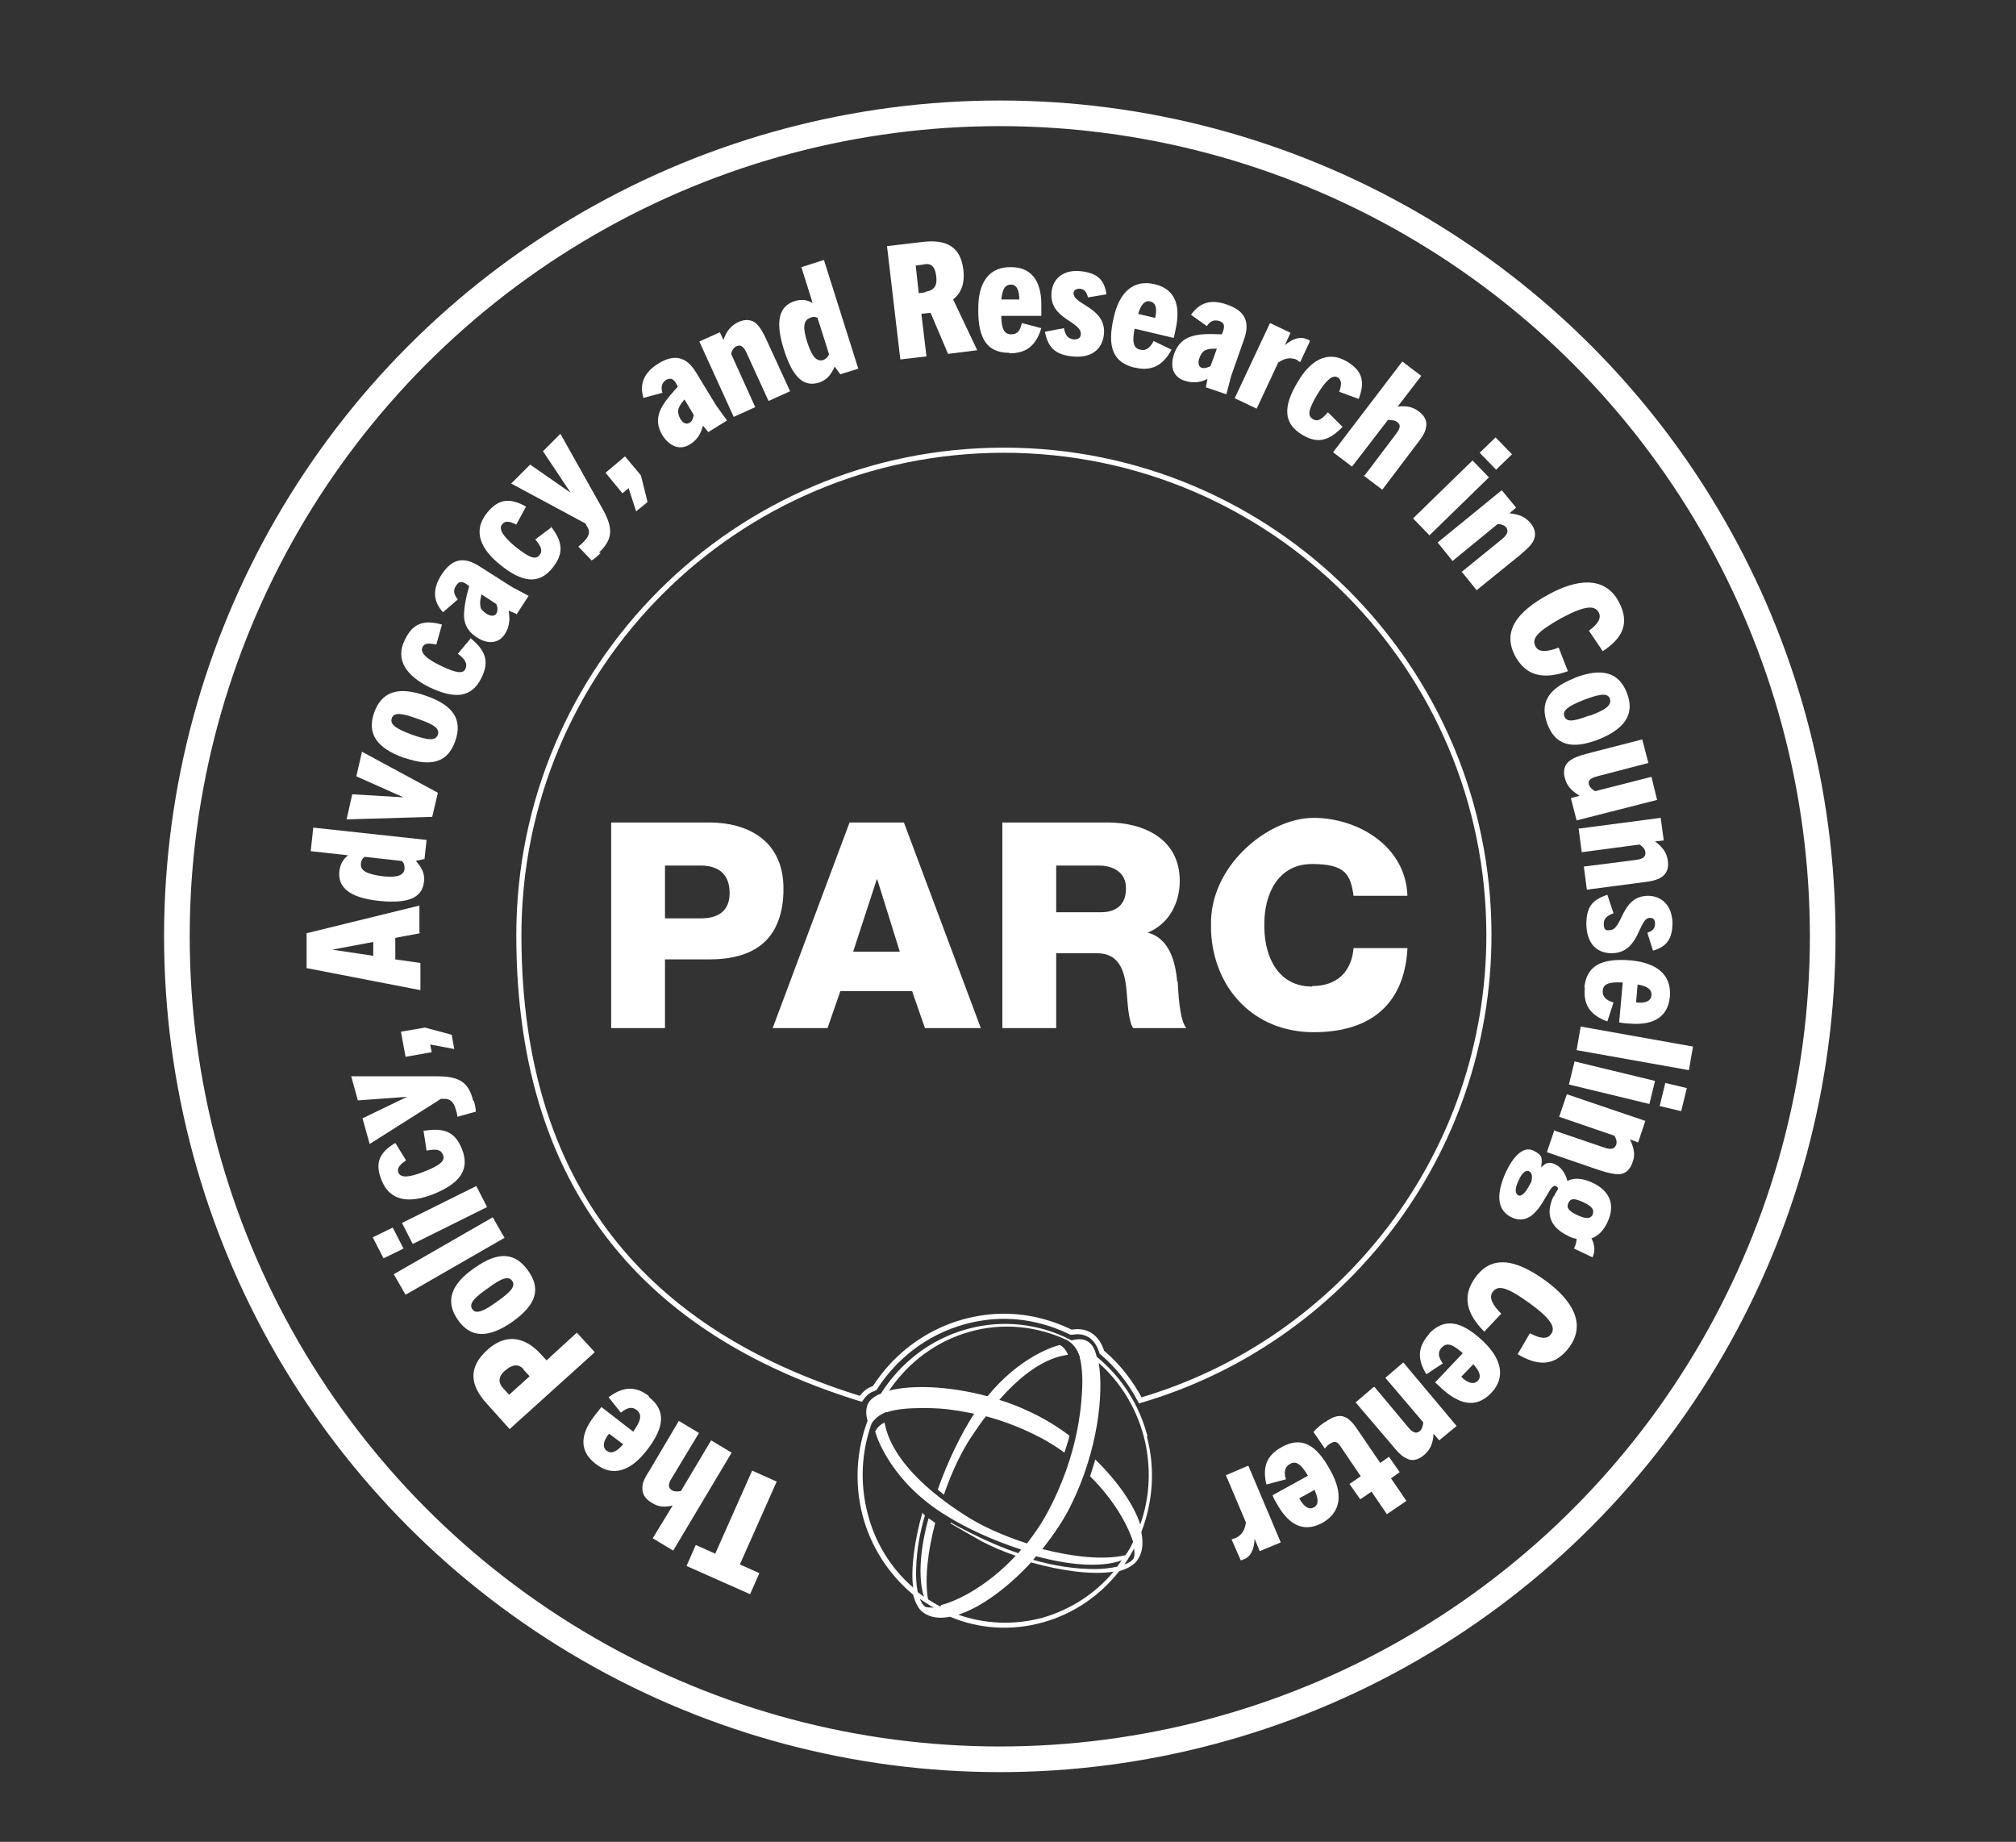 <?xml version="1.0" encoding="UTF-8"?>
<svg id="new_wording" xmlns="http://www.w3.org/2000/svg" version="1.1" viewBox="0 0 393.2 359.2">
  <rect x="0" y="0" width="393.2" height="359.2" fill="#333333" stroke="none"/>
  <!-- Generator: Adobe Illustrator 29.3.1, SVG Export Plug-In . SVG Version: 2.1.0 Build 151)  -->
  <defs>
    <style>
      .st0, .st1 {
        fill: #fff;
      }

      .st2, .st3 {
        fill: none;
        stroke: #fff;
        stroke-miterlimit: 10;
      }

      .st3 {
        stroke-width: 5px;
      }

      .st1, .st4 {
        display: none;
      }
    </style>
  </defs>
  <path class="st2" d="M290.4,182.4c0-52.2-42.3-94.6-94.6-94.6s-94.6,42.3-94.6,94.6,28.1,78.5,66.7,90.4c.4-.6.9-1.1,1.3-1.4.4-.3.9-.5,1.4-.7,3.9-6.1,9.9-10.8,17.3-12.9,2.6-.7,5.2-1.1,7.9-1.1,4.5,0,9,1.1,13.1,3.1.4,0,.9-.1,1.2-.1,1.8,0,3.1.8,4,2.2.3.5.6,1.1.8,1.8,3.1,2.6,5.6,5.8,7.5,9.4,39.3-11.5,68-47.8,68-90.8h0Z"/>
  <circle class="st1" cx="-195.6" cy="287.4" r="29.3"/>
  <path class="st1" d="M-166.5,279.4c-.6-2.3-1.4-4.5-2.5-6.5-1.9-3.6-4.4-6.8-7.5-9.4-.2-.7-.5-1.3-.8-1.8-.8-1.5-2.2-2.2-4-2.2s-.8,0-1.2.1c-4.1-2-8.6-3.1-13.1-3.1s-5.3.4-7.9,1.1c-7.4,2-13.4,6.8-17.3,12.9-.5.2-1,.5-1.4.7-.4.3-.9.8-1.3,1.4-.6.9-.9,2.3-.4,4.2-2.1,5.8-2.5,12.3-.9,18.7,1.7,6.4,5.2,11.9,10,16,.5,1.6,1.2,3,2.5,3.8,1.2.8,2.6,1.3,4.2,1.3s1.1,0,1.7-.1c3.4,1.3,7,2,10.7,2s5.3-.4,7.9-1.1c6.3-1.7,11.5-5.4,15.4-10.2,1.9-.6,3.3-1.5,4.1-2.9,1-1.7,1.2-3.7.8-5.8,2.2-5.9,2.7-12.5,1-19.1h0Z"/>
  <path class="st0" d="M152.8,172.7c-.3-9-7.2-12.3-14.5-12.3h-19.1v40.1h10.5v-13.4h8.6c8.6,0,14.1-3.6,14.5-12.9v-1.6h0ZM142.3,174.2c0,3.6-2.4,4.9-5.6,4.9h-7v-10.3h7c3.2,0,5.6,1.5,5.6,5.3h0Z"/>
  <path class="st0" d="M176.3,160.4h-10.6l-15,40.1h10.7l2.5-7.2h14l2.5,7.2h10.9l-15-40.1h0ZM166.4,185.6l4.6-14.1h.1l4.4,14.1h-9.1Z"/>
  <path class="st0" d="M229.6,191.5c-.3-3.8-1.5-8.5-5.7-9.6h-.1c4.2-1.7,6.3-5.8,6.3-10.1h0c0-8.2-7-11.4-14.1-11.4h-20.5v40.1h10.5v-14.6h7.9c4.9,0,5.6,4.2,5.9,8.2.1,1.1.3,5.1,1.2,6.4h10.4c-1.4-1.5-1.6-7.4-1.7-9.1h0ZM219.6,173.4c0,2.9-1.8,4.5-4.8,4.5h-8.8v-9.1h8.3c2.9,0,5.3,1.4,5.3,4.3v.2h0Z"/>
  <path class="st0" d="M255.9,192.4c-6.5,0-9.2-5.6-9.3-11.4v-.9c0-5.8,2.7-11.6,9.3-11.6s7.5,2.1,8.1,6.2h10.5c-.3-9.7-9.7-15.2-18.3-15.2s-19.6,8.8-20,19.9v1.1h0v1.1c.5,11.1,8.3,19.7,20,19.7s17.7-6,18.3-16.2v-.2h-10.5c-.4,4.6-3.2,7.4-8.1,7.4h0Z"/>
  <path class="st4" d="M-209.8,289.9c.2.1.3.3.5.5,1.2-3.1,2.6-6.2,4.2-9.2.9-1.6,1.6-3,2.3-4.2h-.2c-1.1,1.7-2.4,3.8-3.7,6.1-1.1,2-2.2,4.4-3.1,6.9h0Z"/>
  <path class="st0" d="M223.8,280.1c-1.6-6.2-5.1-11.6-9.9-15.5-.2-.8-.4-1.4-.7-1.9-.9-1.5-2.4-1.8-4.2-1.3-6.3-3.3-13.5-4.1-20.4-2.2-7.2,2-13,6.6-16.8,12.6-.6.2-1.1.5-1.5.8-1.4,1-1.6,2.6-1.1,4.5-2.1,5.6-2.6,12-1,18.3,1.6,6.2,5.1,11.6,9.9,15.6.4,1.5,1,2.8,2,3.5,1.4,1,3.2,1.2,5.2.8,5.7,2.4,12,2.8,18.1,1.1,6.1-1.7,11.2-5.3,14.9-10,1.7-.5,3-1.2,3.7-2.4.9-1.4,1-3.2.6-5.2,2.2-5.7,2.8-12.2,1.1-18.6h0ZM180.4,313.3c-.4-.3-.7-.8-1-1.5.7.5,1.5,1,2.3,1.5.1,0,.3.1.4.2-.8,0-1.4,0-1.8-.2h.1ZM183.4,313.3c-.8-.4-1.6-.9-2.4-1.4-.7-4.1,0-9.5,1.4-14.9-.4-.3-.8-.6-1.3-.9-1.6,5.8-2.1,11.4-.9,15.3-.4-.3-.8-.6-1.2-.9-.3-1.4-.4-3.1-.3-4.9.1-3.3.7-6.7,1.7-10.1-.2-.1-.4-.3-.5-.5-1.5,5.3-2.3,10.8-1.8,14.6-4.2-3.6-7.4-8.6-8.9-14.5s-1.2-11.9.8-17.5c.6-.9,1.5-1.7,2.8-2.2h.2c1.8-.6,4.3-.8,6.9-.8s4.3.1,6.8.5h.1c1,.2,2.1.4,3.2.6h0c-2.6,4-5.2,9.4-7.1,14.8.4.3.8.7,1.2,1,1.6-4.7,3.7-9,5.9-12.1.8-1.2,1.5-2.2,2.3-3.2,3.4.9,7.1,2.3,10.9,4.3,1.6.9,3.1,1.8,4.4,2.8.4-1.3.8-2.4,1-3.3-2.5-1.9-5.2-3.5-7.8-4.7-1.9-.9-3.9-1.7-5.9-2.3,7.5-8.6,12.8-8.6,13.4-8.8-.4-1-1-1.6-1.6-1.9-1.3.3-7.9,2.4-14.1,10-7.8-2.1-15-2.2-19.2-1.1,3.8-5.6,9.3-9.7,15.8-11.5,6.4-1.8,13.1-1.1,19,1.7h0c1,.6,1.9,1.6,2.4,3.2v.2h0c.5,1.8.6,4.5.4,7.1-.1,2-.4,4.4-.9,7h0c-1,5-2.8,10.6-6.1,16.6-1.1,2-2.4,3.8-3.7,5.5-4.6-1.5-8.9-3.4-12.1-5.5-15-9.6-15.4-17.3-15.7-18.1-.9.5-1.5,1.1-1.8,1.8.4,1.5,3.4,10,13.9,16.4,4,2.5,9.3,4.9,14.6,6.6-.2.2-.4.4-.6.7-3-1-6-2.3-9-3.8-1.6-.8-3-1.5-4.2-2.2v.2c1.7,1,3.8,2.2,6.1,3.5,1.9,1,4.2,2,6.6,2.8-5.2,5.6-11,8.7-14.5,9.6h0l-.2.3ZM203.3,315.5c-5.6,1.5-11.3,1.2-16.4-.6,4.4-1.4,9.7-5.3,14.2-10.2,5.7,1.6,11.8,2.5,16.1,1.8-3.5,4.2-8.3,7.4-13.9,9h0ZM218,305.5c-1.3.3-2.8.5-4.4.5-3.9,0-7.9-.6-12.1-1.8.2-.2.4-.5.6-.7,6.3,1.7,12.5,2.3,16.7.8-.3.4-.6.8-.9,1.2h0ZM221.1,303.9c-.3.5-.9.9-1.8,1.2.7-1,1.3-2,1.9-3.1.1.9.1,1.5-.1,1.9h0ZM213.6,284.7c-.3,1-.6,2.1-1,3.2,4.7,4.6,7.4,9.6,8.4,12.8-.4.9-.9,1.8-1.5,2.6-4.4,1-10.3.3-16.2-1.2,2.2-2.8,4.2-5.7,5.6-8.6,5.2-10.5,6.4-21.6,5.4-27.7,4.2,3.7,7.3,8.7,8.8,14.4,1.5,5.8,1.2,11.8-.7,17.1-1.3-4-4.6-8.6-8.8-12.7h0Z"/>
  <path class="st0" d="M151.5,288.9l-7.2,16.2,3.8,1.7-1.8,4.1-12.4-5.5,1.8-4.1,3.8,1.7,7.2-16.2,4.7,2.1h.1Z"/>
  <path class="st0" d="M136.3,279.5l-5.3,8.8c-.8,1.2-.6,1.9,0,2.3.4.3,1,.3,1.8.2l5.9-9.9,4,2.4-11.4,19.1-4-2.4,3.9-6.4c-1.7.4-2.8.3-4.2-.6-1.3-.8-1.8-1.8-1.7-3,0-1,.6-2,1.6-3.6l5.5-9.3,4,2.4h-.1Z"/>
  <path class="st0" d="M126.5,272.4c3.4,2.6,3.2,5.9-.4,10.5-3.1,4-6.6,5.2-9.9,2.6-3.7-2.8-2.7-6.4,0-9.7.3-.4.7-.9,1.1-1.4l6.2,4.8c1.5-2.1,1.8-3.3.7-4.2-1-.8-2-.4-3.1.5l-2.4-3c3-2.3,5.5-2.1,7.9-.2h0ZM121.6,281.7l-2.8-2.1c-1.1,1.3-1.4,2.6-.5,3.3.9.7,1.9.3,3.2-1.2h.1Z"/>
  <path class="st0" d="M115.9,263.8l-16.5,14.9-4.4-4.9c-3.5-3.8-3.6-7.2,0-10.5,3.5-3.2,7.2-2.8,10.5.8l1.1,1.2,5.9-5.4,3.5,3.8h0ZM102.1,267c-.8-.9-2-1.1-3.6.3-1.4,1.2-1.3,2.4-.4,3.4l1.2,1.3,4-3.6-1.2-1.3h0Z"/>
  <path class="st0" d="M99.9,257.8c-4.6,3.2-8.1,3.2-10.6-.4s-1.4-6.9,3.2-10.1c4.8-3.4,8-3,10.5.5s1.7,6.6-3.1,10h0ZM95.2,251.2c-2.6,1.8-3.8,3-3.1,4.1s2.3.4,4.9-1.5c2.7-1.9,3.6-3,2.9-4s-2-.6-4.7,1.4Z"/>
  <path class="st0" d="M98.4,241.4l-19.3,11.1-2.3-4,19.3-11.1,2.3,4Z"/>
  <path class="st0" d="M78.7,243.5l-3.9,1.9-2.1-4.1,3.9-1.9,2.1,4.1ZM95,235.4l-14.5,7.2-2.1-4.1,14.5-7.2,2.1,4.1Z"/>
  <path class="st0" d="M82.9,220.5c3.8-.6,5.9.3,7.2,3.6,1.6,4-.4,6.7-5.6,8.8-4.4,1.7-8.4,1.6-10.1-2.8-1.3-3.2-.5-5.3,2.7-7.2l2.1,3.4c-1.3.9-1.8,1.5-1.5,2.4.5,1.1,2.2.9,5-.2,3.6-1.4,4.1-2.3,3.7-3.3s-1.3-1.2-3.2-.8l-.6-3.9h.3Z"/>
  <path class="st0" d="M92.4,214.6c.2.7.4,1.5.4,2.2l-3.6,1c0-.6-.2-1-.3-1.4-.4-1.6-1.2-2.2-2.5-2.1h-.4l-13.9,8.8-1.4-5,8.7-4.2h0l-9.6.7-1.3-4.7h16.7c4.5,0,6.2,1.2,7.1,4.8h.1Z"/>
  <path class="st0" d="M88.7,204.6l-4.8-.9.3,1.5-5.1.9-.9-4.9,4.7-.8,5.2,1.4.5,2.8h.1Z"/>
  <path class="st0" d="M81.9,182l-4.8.9v4.2l4.9.7v5.3c0,0-22.2-4.3-22.2-4.3v-6.8c0,0,22-5.4,22-5.4v5.3h.1ZM72.8,186.5v-2.8l-8,1.5h0l8,1.2h0Z"/>
  <path class="st0" d="M82.9,167.5l-1.8.4c.9,1,1.8,2.2,1.6,4-.3,3-2.7,4.4-8.7,3.8-5.9-.6-8.2-2.7-7.8-5.9.2-1.4.8-2.3,1.7-3l-7.3-.8.5-4.6,22.1,2.4-.4,3.7h.1ZM71.1,167.1c-.4.3-.7.8-.7,1.3-.2,1.4,1.2,2.1,4.3,2.5,2.8.3,4.1-.2,4.2-1.5,0-.5,0-1.1-.6-1.5l-7.2-.8h0Z"/>
  <path class="st0" d="M84.3,159.3l-16.7.5,1.1-4.9,10,.6h0l-9.2-4.1,1.1-4.8,14.8,8-1.1,4.7h0Z"/>
  <path class="st0" d="M78.8,147.8c-5.3-1.9-7.3-4.7-5.8-8.9,1.5-4.1,4.8-5.1,10.1-3.2,5.5,1.9,7.1,4.8,5.7,8.8s-4.4,5.2-9.9,3.3h0ZM81.5,140.2c-3-1.1-4.7-1.4-5.1-.1s1.1,2.1,4,3.2c3.2,1.1,4.5,1.2,5,0,.4-1.2-.7-2-3.9-3.1h0Z"/>
  <path class="st0" d="M91.7,124.4c3,2.4,3.8,4.6,2.2,7.8-1.9,3.9-5.2,4.2-10.2,1.8-4.2-2.1-6.8-5.2-4.7-9.3,1.5-3.1,3.6-3.9,7.2-2.9l-1.1,3.9c-1.5-.3-2.3-.3-2.7.5-.5,1.1.8,2.3,3.5,3.6,3.5,1.7,4.5,1.5,4.9.6s0-1.8-1.5-2.9l2.5-3h-.1Z"/>
  <path class="st0" d="M100.7,119.7l-1.5-.6c.3,1.6.2,3.1-.7,4.5-1.1,1.8-3.2,2.2-5.5.7-1.7-1.1-2.4-2.4-2.5-4.1,0-1.6.3-3.4,1-5.9-1.1-.9-1.9-1.2-2.6,0-.6.9-.3,1.8.4,2.6l-2.9,2.5c-1.8-2-2.2-4.3-.3-7.3,2-3.1,4.3-3.7,7.5-1.6l6.3,4,3.2,1.7-2.4,3.7h0ZM93.9,116c-.3,1.1-.3,1.6-.2,2.2,0,.6.6,1.1,1.2,1.5.8.5,1.5.5,1.9,0,.3-.6.3-1.2,0-1.9l-2.9-1.9h0Z"/>
  <path class="st0" d="M107.4,102.6c2.4,3.1,2.6,5.3.4,8.1-2.7,3.4-6,2.9-10.3-.6-3.7-3-5.4-6.5-2.5-10.1,2.2-2.7,4.4-3,7.6-1.2l-1.9,3.5c-1.4-.7-2.2-.8-2.8,0-.7.9.3,2.4,2.6,4.3,3,2.4,4,2.5,4.7,1.7s.4-1.7-.8-3.1l3.2-2.4h-.2Z"/>
  <path class="st0" d="M117.1,107.9c-.5.5-1.2,1.1-1.7,1.4l-2.6-2.7c.4-.3.8-.7,1-.9,1.2-1.2,1.4-2.1.6-3.2l-.2-.4-14.5-7.8,3.7-3.7,7.9,5.5h0l-5.4-8.1,3.4-3.4,8.2,14.6c2.2,3.9,2,6-.7,8.6h.3Z"/>
  <path class="st0" d="M124.1,99.8l-1.5-4.6-1.2,1-3.3-4,3.8-3.2,3.1,3.7,1.3,5.2-2.2,1.8h0Z"/>
  <path class="st0" d="M138.1,84.2l-1-1.2c-.4,1.6-1.1,2.8-2.6,3.7-1.8,1.1-3.8.5-5.3-1.8-1-1.7-1.1-3.2-.5-4.7s1.8-2.9,3.5-4.8c-.6-1.3-1.2-1.9-2.3-1.3-.9.6-1,1.5-.7,2.5l-3.7,1c-.8-2.6,0-4.9,2.9-6.7,3.1-1.9,5.5-1.4,7.4,1.8l3.9,6.4,2.1,2.9-3.7,2.3h0ZM133.5,77.9c-.7.8-1,1.3-1.2,1.9-.1.6,0,1.2.4,1.9.5.8,1.1,1.1,1.7.8s.8-.9.9-1.6l-1.8-3h0Z"/>
  <path class="st0" d="M149.9,78.2l-4.3-9.4c-.6-1.3-1.2-1.6-1.9-1.3-.5.2-.9.7-1.1,1.5l4.7,10.4-4.2,1.9-6.7-14.7,4-1.8.7,1.5c.6-1.8,1.5-2.8,2.9-3.5,1.4-.6,2.6-.5,3.5.3.7.7,1.3,1.6,2.1,3.4l4.5,9.8-4.2,1.9h0Z"/>
  <path class="st0" d="M163.9,73l-1.1-1.5c-.6,1.3-1.3,2.5-3,3.1-2.9.9-5.1-.7-6.9-6.4-1.8-5.7-.9-8.6,2.2-9.5,1.3-.4,2.4-.2,3.4.4l-2.2-7,4.4-1.4,6.7,21.2-3.5,1.1h0ZM159.5,62c-.4-.2-1-.3-1.5,0-1.3.4-1.5,1.9-.5,4.9.9,2.7,1.8,3.7,3.1,3.3.5-.2.9-.6,1.1-1.1,0,0-2.2-7-2.2-6.9h0Z"/>
  <path class="st0" d="M184.9,69l-3.4-8-1.8.2,1,8.3-5.1.6-2.6-22.1,6.8-.8c4.8-.6,7.6.9,8.1,5.5.3,2.7-.5,4.5-2,5.7l4.7,9.9-5.6.7h0ZM180.5,56.9c1.3-.2,2.4-.8,2.1-3-.3-2.7-1.7-2.5-2.6-2.3l-1.4.2.6,5.4,1.3-.2h0Z"/>
  <path class="st0" d="M196.8,68.8c-4.3,0-6.1-2.8-6-8.7,0-5.1,2.2-8.1,6.4-8,4.6,0,6,3.6,5.9,7.7v1.8h-7.8c0,2.4.5,3.6,1.9,3.6s1.8-.9,2.1-2.2l3.8,1c-1.1,3.6-3.1,4.9-6.2,4.9h0ZM195.3,58.4h3.5c0-1.6-.4-2.9-1.6-2.9s-1.7.9-1.9,2.9Z"/>
  <path class="st0" d="M212.2,58c-.3-1.2-.8-1.6-1.6-1.7-.7,0-1.2.3-1.2.8-.3,2.3,6.5,2.8,5.9,8.2-.4,3.1-2.7,4.6-6.3,4.2-3.3-.4-4.6-1.8-5.2-4.8l3.7-.7c.3,1.4.7,2,1.9,2.2.8,0,1.3-.2,1.4-.9.3-2.7-6.3-3-5.7-8.4.3-2.8,2.6-4.4,5.8-4s4.5,1.7,4.9,4.5l-3.6.6h0Z"/>
  <path class="st0" d="M221.3,71.7c-4.2-1-5.4-4-4.1-9.7,1.1-5,3.8-7.5,7.9-6.6,4.5,1,5.1,4.7,4.2,8.8-.1.5-.2,1.1-.4,1.7l-7.6-1.8c-.5,2.5-.3,3.8,1.1,4.1,1.2.3,2-.5,2.6-1.7l3.5,1.7c-1.8,3.3-4.1,4.2-7.1,3.5h0ZM221.9,61.2l3.4.8c.4-1.7.2-2.9-.9-3.2-1.1-.3-1.9.6-2.4,2.4h-.1Z"/>
  <path class="st0" d="M235.2,75.5l.3-1.6c-1.4.7-2.9.9-4.6.3-2-.7-2.8-2.6-1.9-5.2.7-1.9,1.8-2.9,3.4-3.4,1.5-.5,3.4-.5,5.9-.4.6-1.3.7-2.2-.5-2.6-1-.3-1.8,0-2.4,1l-3.1-2.2c1.5-2.2,3.7-3.2,7-2,3.5,1.2,4.6,3.3,3.3,6.9l-2.5,7.1-.9,3.5-4.1-1.4h.1ZM237.3,68c-1.1,0-1.6,0-2.2.3-.6.3-.9.8-1.2,1.6-.3.9-.1,1.6.4,1.8.6.2,1.2,0,1.8-.3l1.2-3.3h0Z"/>
  <path class="st0" d="M240.8,77.7l6.9-14.7,4,1.9-1.1,2.4c1.5-1.2,2.9-1.8,4.4-1.1.2,0,.4.2.5.3l-1.9,4.1c-.2,0-.5-.3-.6-.4-1.1-.5-2.2-.5-3.7.5l-4.2,9-4.2-2h0Z"/>
  <path class="st0" d="M261.9,83.2c-2.7,2.8-4.9,3.4-7.9,1.6-3.7-2.2-3.8-5.5-.9-10.3,2.4-4.1,5.7-6.3,9.6-4,3,1.8,3.6,3.9,2.3,7.3l-3.8-1.4c.5-1.4.5-2.3-.3-2.8-1-.6-2.3.6-3.9,3.2-2,3.3-1.9,4.3-1,4.9s1.7.2,3-1.3l2.8,2.8h0Z"/>
  <path class="st0" d="M266.1,92.8l6.2-8.2c.9-1.2.9-1.8.2-2.3-.4-.3-.9-.4-1.8-.4l-7,9.1-3.7-2.8,13.5-17.7,3.7,2.8-4.6,6c1.7-.2,2.9,0,4.2,1,1.2.9,1.6,2,1.3,3.2-.2,1-.8,1.9-2,3.4l-6.5,8.6-3.7-2.8h.2Z"/>
  <path class="st0" d="M275.6,101.1l11.6-11.3,3.2,3.3-11.6,11.3-3.2-3.3ZM288.6,88.3l3.1-3,3.2,3.3-3.1,3-3.2-3.3Z"/>
  <path class="st0" d="M285,111.6l8-6.5c1.1-.9,1.2-1.6.8-2.2-.3-.4-.9-.7-1.7-.7l-8.8,7.2-2.9-3.6,12.5-10.2,2.8,3.4-1.3,1.1c1.9.2,3.1.7,4.1,1.9,1,1.2,1.1,2.4.6,3.4-.4.9-1.2,1.6-2.7,2.9l-8.4,6.8-2.9-3.6h-.1Z"/>
  <path class="st0" d="M305.8,130.9c-4.8,1.7-8.1.9-10.2-2.8-2.7-4.9.2-8.8,6.5-12.2,5.3-2.9,10.8-3.7,13.6,1.4,2.3,4.3.7,7.2-3.1,9.7l-2.7-4c1.8-1.3,2.5-2.5,1.9-3.6-.8-1.4-2.7-1.3-7.2,1.1-5,2.8-5.9,4.1-5.1,5.6.6,1.1,2.1,1.1,4.5.2l1.8,4.6h0Z"/>
  <path class="st0" d="M307.1,132.2c5.2-2,8.6-1.2,10.2,2.9,1.6,4.1-.3,7-5.5,9.1-5.4,2.1-8.5,1-10-3s0-6.9,5.4-9h-.1ZM310,139.6c3-1.1,4.4-2,4-3.3s-2.2-.9-5.1.2c-3.1,1.2-4.2,2.1-3.8,3.2.5,1.2,1.8,1,5-.2h-.1Z"/>
  <path class="st0" d="M306.5,155.6l1.6-.4c-1.6-1-2.5-1.9-2.9-3.5-.4-1.4,0-2.6.9-3.3.8-.6,1.8-1,3.7-1.5l10.5-2.7,1.2,4.6-10,2.6c-1.4.4-1.8.8-1.6,1.6.1.4.5.9,1.2,1.3l11-2.8,1.1,4.5-15.7,4-1.1-4.3h0Z"/>
  <path class="st0" d="M308.9,169l10.2-1.3c1.5-.2,1.9-.7,1.8-1.5,0-.5-.4-1-1.1-1.5l-11.3,1.5-.6-4.6,16-2.1.6,4.4-1.7.2c1.5,1.1,2.3,2.2,2.5,3.8.2,1.5-.3,2.6-1.3,3.2-.8.5-1.9.8-3.8,1l-10.7,1.4-.6-4.6h0Z"/>
  <path class="st0" d="M321.3,181.9c1.2-.4,1.5-1,1.5-1.8s-.4-1.1-1-1.1c-2.3,0-1.9,6.8-7.4,6.9-3.2,0-4.9-2.1-5-5.6,0-3.4,1.1-4.8,4.1-5.8l1.2,3.6c-1.3.5-1.9,1-1.9,2.1s.4,1.3,1.1,1.2c2.7,0,2.1-6.6,7.5-6.7,2.8,0,4.7,2,4.8,5.2,0,3.2-1.1,4.7-3.8,5.5l-1.1-3.5h0Z"/>
  <path class="st0" d="M309,192.7c.4-4.3,3.2-5.9,9.1-5.4,5.1.5,7.9,2.8,7.6,7-.4,4.6-4,5.7-8.1,5.3-.6,0-1.1-.1-1.8-.2l.7-7.8c-2.6-.1-3.8.2-3.9,1.6-.1,1.2.7,1.9,2.1,2.3l-1.2,3.7c-3.6-1.3-4.7-3.5-4.4-6.6h-.1ZM319.4,192l-.3,3.5c1.7.2,2.9-.2,3-1.4.1-1.1-.8-1.8-2.7-2.1Z"/>
  <path class="st0" d="M308.3,200.2l21.9,3.9-.8,4.6-21.9-3.9.8-4.6Z"/>
  <path class="st0" d="M307.1,207l15.7,3.8-1.1,4.5-15.7-3.8,1.1-4.5ZM324.8,211.2l4.2,1-1.1,4.5-4.2-1,1.1-4.5Z"/>
  <path class="st0" d="M303.2,220.5l9.7,3.3c1.4.5,2,.2,2.3-.5.2-.5.1-1.1-.3-1.8l-10.8-3.7,1.5-4.4,15.3,5.2-1.4,4.2-1.6-.6c.8,1.7,1.1,3,.5,4.5-.5,1.5-1.4,2.2-2.6,2.3-1,0-2-.2-3.9-.8l-10.2-3.5,1.5-4.4h0v.2Z"/>
  <path class="st0" d="M303.1,233.3c.2-.5.5-1,.8-1.4,0-.3-.2-.5-.5-.6-1.5-.7-3.3,8.6-8.6,6.1-2.9-1.4-3-4.6-1.1-8.8,1.4-3,3.4-5.2,5.4-4.2s1.6,1.6,1.5,3.3h0c.9-1.1,1.8-1.1,2.8-.6s1.9,1.6,2.3,3.2c1.4-.7,3.1-.5,5,.4,3.1,1.5,4.5,4.1,2.8,7.7-.8,1.7-1.9,2.7-3.1,3.1.6,1.1.8,2.5.2,3.7l-3.6-1.7c.3-.7.5-1.3.5-1.9-.6-.1-1.2-.3-1.7-.6-3.3-1.6-4.5-4.1-2.8-7.7h.1ZM298.7,230.3c.2-.9.1-1.6-.5-1.9-.6-.3-1.4.4-2,1.8-.7,1.4-.8,2.5-.1,2.9.8.4,1.7-.9,2.6-2.7h0ZM310.6,236.9c.4-.9,0-1.6-1.7-2.4-1.9-.9-2.6-.8-3,.1s-.1,1.5,1.8,2.4c1.8.8,2.5.7,3-.2h0Z"/>
  <path class="st0" d="M289.5,259.7c-3.6-3.6-4.3-7-1.8-10.5,3.3-4.6,8-3.6,13.8.6,4.9,3.6,8,8.2,4.6,12.9-2.9,3.9-6.2,3.7-10.1,1.4l2.4-4.1c2,1.1,3.4,1.2,4.1.2,1-1.3,0-3-4.1-6-4.7-3.4-6.3-3.6-7.3-2.2-.7,1-.1,2.4,1.7,4.2l-3.4,3.6h0Z"/>
  <path class="st0" d="M278.7,260.1c3-3.1,6.2-2.6,10.5,1.4,3.7,3.5,4.5,7.1,1.7,10.1-3.2,3.4-6.6,2-9.7-.8-.4-.4-.8-.8-1.3-1.2l5.4-5.7c-1.9-1.7-3.1-2.2-4.1-1.1-.9.9-.6,2,.2,3.1l-3.2,2.1c-2-3.2-1.5-5.6.6-7.9h-.1ZM287.4,266l-2.4,2.5c1.2,1.2,2.4,1.6,3.2.8s.4-1.9-.9-3.3h0Z"/>
  <path class="st0" d="M268.1,270.5l6.6,7.9c.9,1.1,1.6,1.2,2.2.7.4-.3.6-.9.7-1.7l-7.4-8.7,3.5-3,10.4,12.4-3.4,2.8-1.1-1.3c-.1,1.9-.6,3.1-1.9,4.2-1.2,1-2.4,1.2-3.4.6-.9-.4-1.7-1.2-2.9-2.7l-7-8.2,3.5-3h.2Z"/>
  <path class="st0" d="M256.2,279.2c.7-.7,1.4-1.4,2.3-1.9,2.6-1.8,4.2-1.6,6.2,1.4l4.5,6.6,1.7-1.2,2.1,3-1.7,1.2,3,4.4-3.8,2.6-3-4.4-2.2,1.5-2.1-3,2.2-1.5-4-5.9c-.6-.9-1.1-1-1.9-.5-.4.2-.8.6-1.1,1l-2.2-3.2h0Z"/>
  <path class="st0" d="M250,282.2c3.8-2.1,6.7-.6,9.5,4.6,2.5,4.5,2.1,8.1-1.6,10.2-4.1,2.2-6.9-.2-8.9-3.8-.3-.5-.6-1-.8-1.6l6.9-3.8c-1.3-2.2-2.3-3-3.5-2.3-1.1.6-1.2,1.7-.8,3l-3.8,1c-.9-3.7.3-5.8,3-7.3h0ZM256.5,290.5l-3.1,1.7c.8,1.5,1.8,2.3,2.8,1.8s1-1.6.2-3.4h.1Z"/>
  <path class="st0" d="M243.5,285.9l6.3,14.9-4.1,1.7-1-2.4c-.1,1.9-.6,3.4-2.1,4-.2,0-.4.2-.6.2l-1.8-4.1c.2,0,.5-.2.7-.2,1.1-.5,1.9-1.4,2.1-3.1l-3.9-9.2,4.2-1.8h.2Z"/>
  <circle class="st3" cx="195" cy="182.6" r="160.5"/>
</svg>